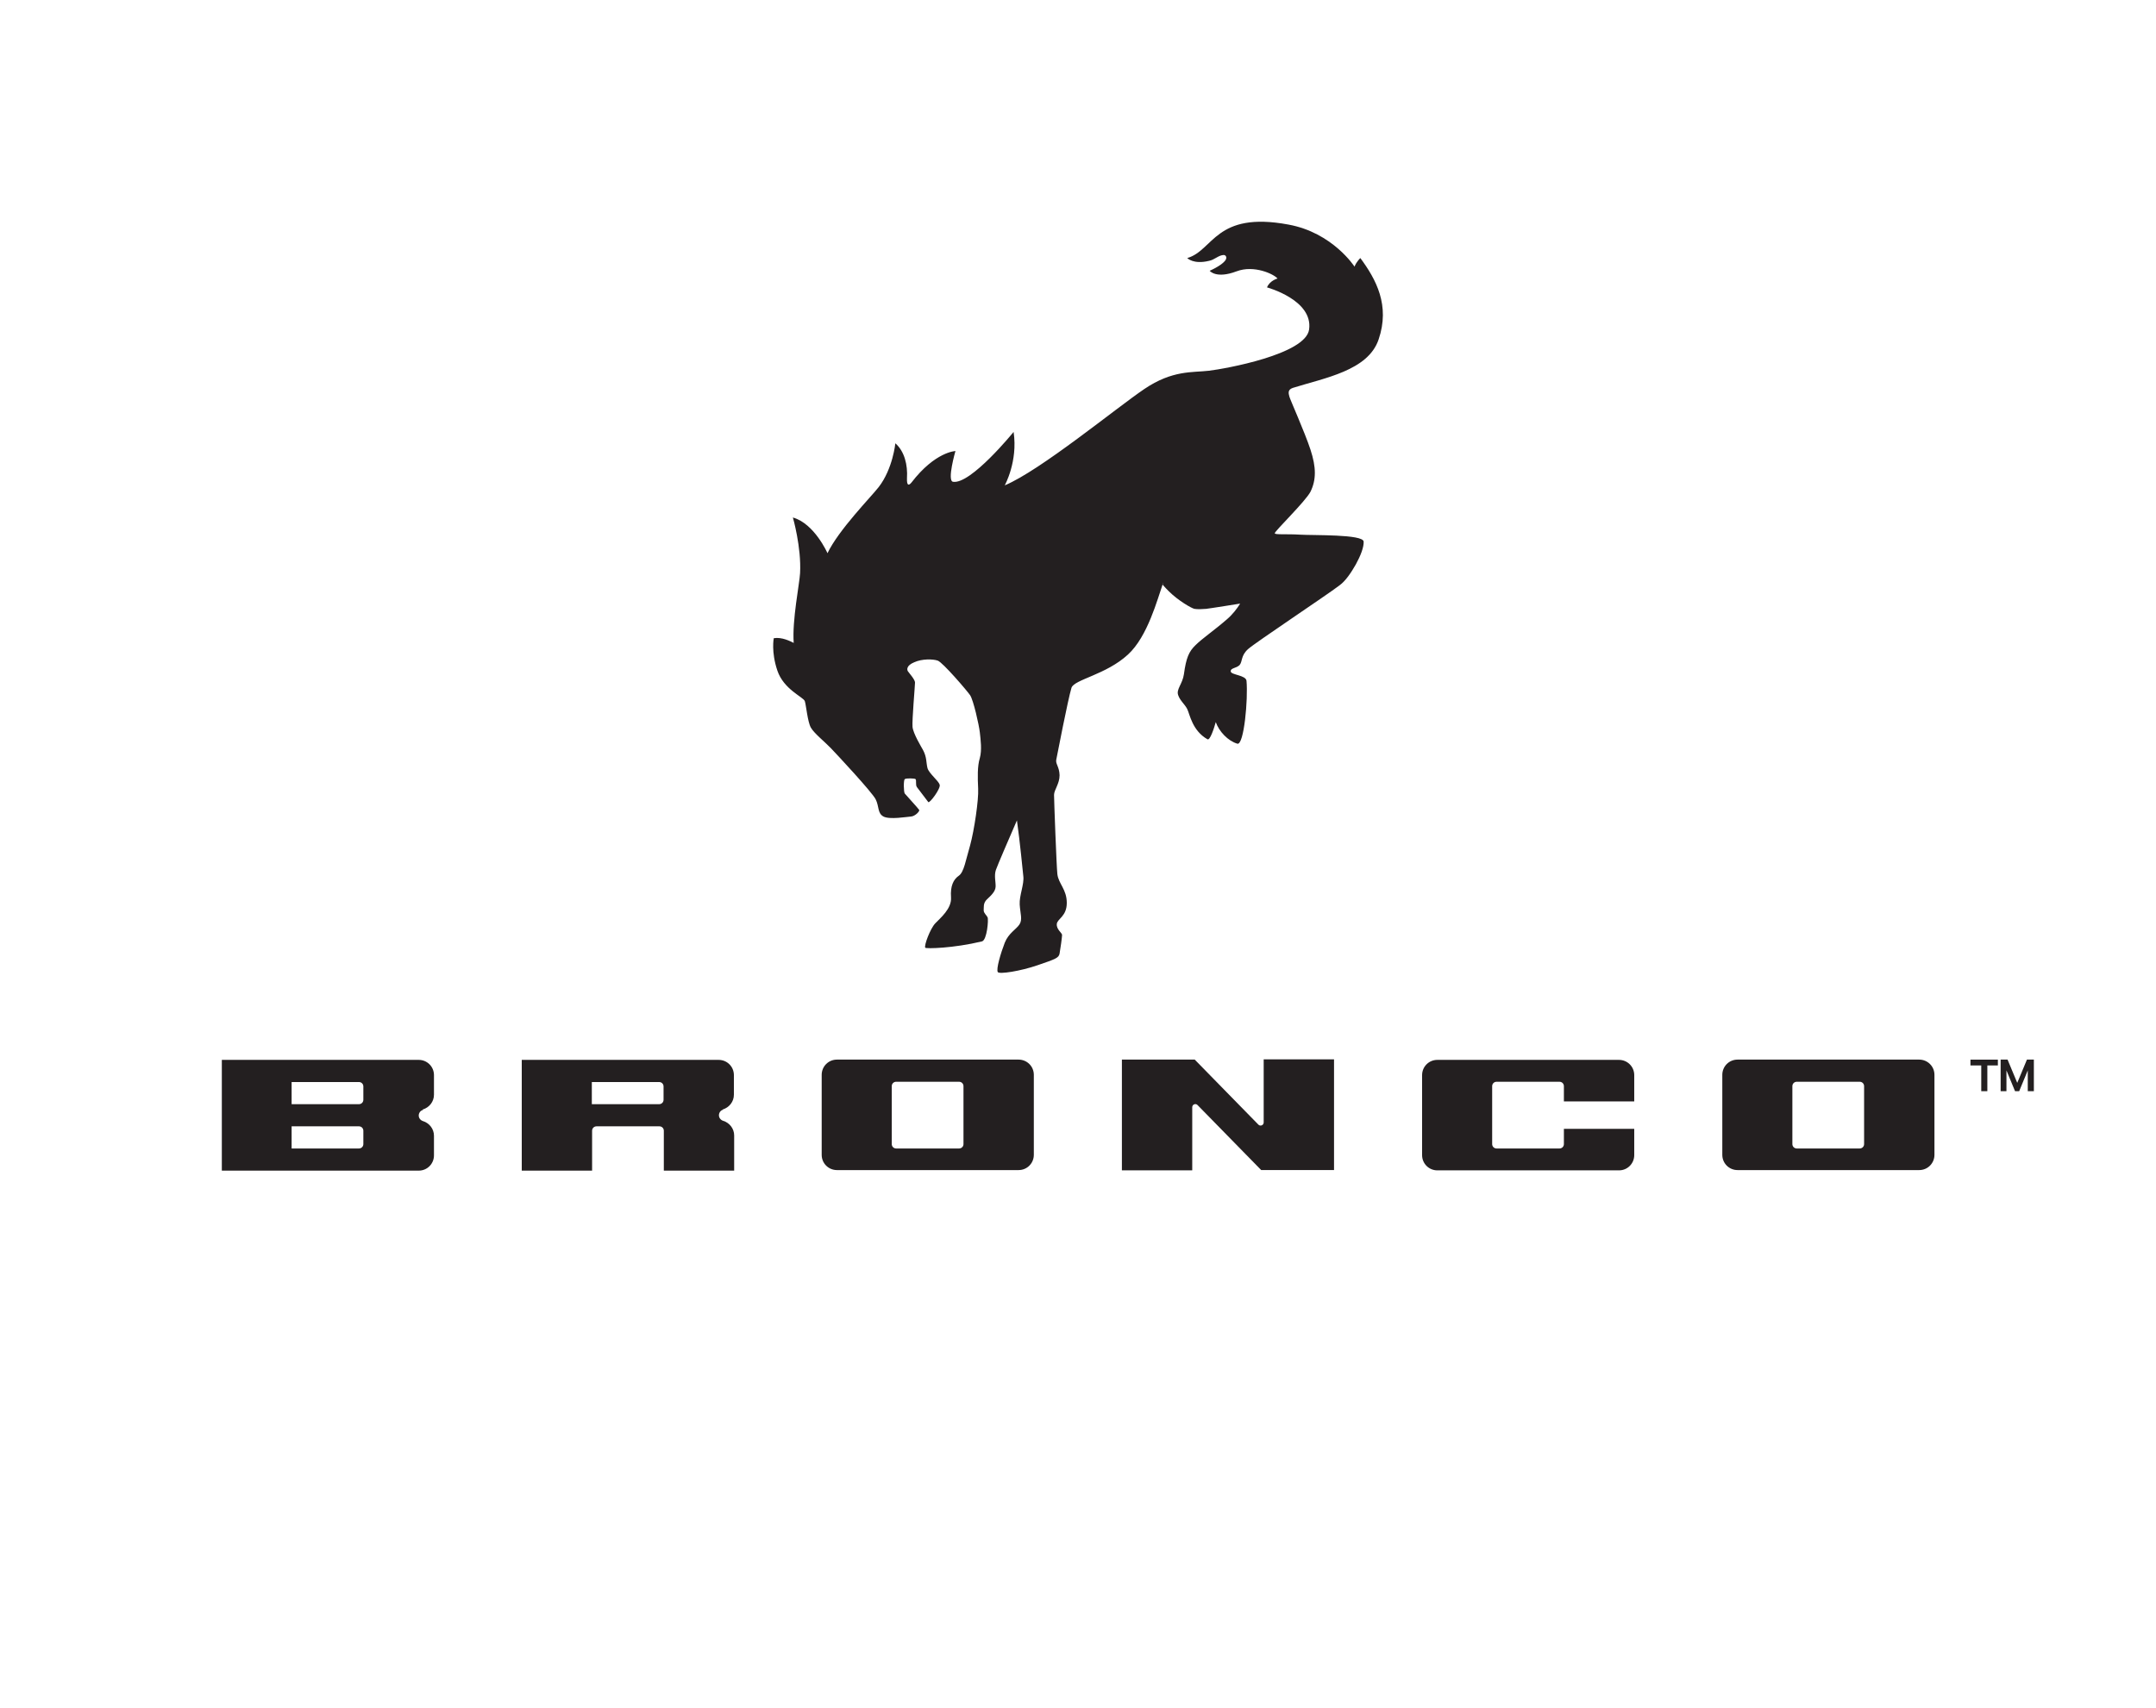<?xml version="1.0" encoding="UTF-8"?> <svg xmlns="http://www.w3.org/2000/svg" version="1.1" viewBox="0 0 778.5 617"><defs><style> .st0 { fill: none; } .st1 { fill: #231f20; } </style></defs><g id="Clearspace"><rect class="st0" width="778.5" height="617"></rect></g><g id="Bronco_Built_Wild"><g><g><path class="st1" d="M261,400.7c2.3-.7,4-2.8,4-5.3v-7.1c0-3.1-2.5-5.5-5.5-5.5h-71.1v40h25.4v-14.4c0-.9.7-1.6,1.6-1.6h22.7c.9,0,1.6.7,1.6,1.6v14.4h25.4v-12.7c0-2.5-1.7-4.6-4-5.3-.9-.3-1.5-1.1-1.5-2s.6-1.8,1.5-2ZM239.6,397.2c0,.9-.7,1.6-1.6,1.6h-24.3v-8h24.3c.9,0,1.6.7,1.6,1.6v4.9Z"></path><path class="st1" d="M693,382.7h-65.6c-3.1,0-5.5,2.5-5.5,5.5v28.9c0,3.1,2.5,5.5,5.5,5.5h65.6c3.1,0,5.5-2.5,5.5-5.5v-28.9c0-3.1-2.5-5.5-5.5-5.5ZM673.1,392.3v20.9c0,.9-.7,1.6-1.6,1.6h-22.7c-.9,0-1.6-.7-1.6-1.6v-20.9c0-.9.7-1.6,1.6-1.6h22.7c.9,0,1.6.7,1.6,1.6Z"></path><path class="st1" d="M564.7,407.7v5.5c0,.9-.7,1.6-1.6,1.6h-22.7c-.9,0-1.6-.7-1.6-1.6v-20.9c0-.9.7-1.6,1.6-1.6h22.7c.9,0,1.6.7,1.6,1.6v5.5h25.4v-9.5c0-3.1-2.5-5.5-5.5-5.5h-65.6c-3.1,0-5.5,2.5-5.5,5.5v28.9c0,3.1,2.5,5.5,5.5,5.5h65.6c3.1,0,5.5-2.5,5.5-5.5v-9.5h-25.4Z"></path><path class="st1" d="M405.1,422.7v-40h26.3s23,23.5,23,23.5c.7.7,1.9.2,1.9-.8v-22.8h25.4s0,40,0,40h-26.3l-23-23.5c-.7-.7-1.9-.2-1.9.8v22.8h-25.4Z"></path><path class="st1" d="M152.7,400.7c2.3-.7,4-2.8,4-5.3v-7.1c0-3.1-2.5-5.5-5.5-5.5h-71.1v40h71.1c3.1,0,5.5-2.5,5.5-5.5v-7.1c0-2.5-1.7-4.6-4-5.3-.9-.3-1.5-1.1-1.5-2s.6-1.8,1.5-2ZM131.2,413.2c0,.9-.7,1.6-1.6,1.6h-24.3v-8h24.3c.9,0,1.6.7,1.6,1.6v4.9ZM131.2,397.2c0,.9-.7,1.6-1.6,1.6h-24.3v-8h24.3c.9,0,1.6.7,1.6,1.6v4.9Z"></path><path class="st1" d="M367.8,382.7h-65.6c-3.1,0-5.5,2.5-5.5,5.5v28.9c0,3.1,2.5,5.5,5.5,5.5h65.6c3.1,0,5.5-2.5,5.5-5.5v-28.9c0-3.1-2.5-5.5-5.5-5.5ZM347.9,392.3v20.9c0,.9-.7,1.6-1.6,1.6h-22.7c-.9,0-1.6-.7-1.6-1.6v-20.9c0-.9.7-1.6,1.6-1.6h22.7c.9,0,1.6.7,1.6,1.6Z"></path></g><path class="st1" d="M420,210.5c-2.1,6-5.6,19.4-12.7,25.9-7.9,7.3-19.4,9-20.4,12-1.3,4.3-5.2,24.5-5.5,26-.3,1.5,1.1,2.5,1.2,5.6,0,3.1-2,5.3-2,7.1s.9,26.1,1.2,28.6c.4,3.5,3.4,5.5,3.4,10.4s-3.4,5.7-3.6,7.6c-.2,2,1.9,3.2,1.9,4,0,.7-.6,5.1-.9,6.7s-1.5,2-7.9,4.2c-6.4,2.2-13.8,3.3-14.4,2.5-.7-1,1.1-7,2.5-10.6,1.4-3.5,4.1-4.8,5.3-6.6,1.2-1.8.3-3.9.1-7.2-.2-3.2,1.7-7.4,1.3-10.3-.2-1.8-1.2-12.4-2.3-20.1-2.4,5.5-7.1,16.4-7.6,17.9-.7,2.1,0,4.4-.1,6.1s-1.6,3.1-3.1,4.5c-1.5,1.4-1.1,3-1.2,4,0,1,1,1.7,1.4,2.5.4.8-.2,8.2-2,8.7-10.3,2.5-20.2,2.7-20.5,2.3-.5-.8,1.8-6.9,3.6-8.8,1.8-1.9,6-5.3,5.7-9.4-.3-4.1.9-6.5,2.8-7.8,1.9-1.3,2.5-5.6,4.1-11,1.5-5.5,3.1-16.4,2.9-20.4-.2-4.1-.3-8.2.6-11.1.8-2.9.3-6.6,0-9.3-.3-2.7-2.3-11.6-3.5-13.4-1-1.5-9.9-11.9-11.7-12.5-1.7-.6-5.7-.7-8.5.6-2.9,1.2-2.6,2.7-2.3,3.2s2.6,3,2.6,4.1-1.1,13.6-.9,16c.2,2.4,3.2,7.3,3.8,8.4,1.4,2.6,1.1,4.6,1.6,6.5.5,1.9,4,4.6,4.4,6,.5,1.3-3.6,6.8-4.1,6.3-.4-.5-3.5-4.6-4.1-5.4-.6-.8-.1-2.4-.5-2.9-.2-.3-3.4-.4-3.9,0s-.4,4.7,0,5.2,4.9,5.4,5.2,5.9-1.5,2.3-2.9,2.4c-1.5.1-7.8,1.2-10,0-2.2-1.2-1.5-3.6-2.8-6.2-1.3-2.6-14-16.2-16.2-18.5-2.2-2.3-6-5.3-7.2-7.4-1.2-2.1-1.7-8.1-2.2-9.6-.6-1.5-7.6-4.2-9.9-11-2.3-6.8-1.3-11.7-1.3-11.7,2.9-.5,6,1.1,7.2,1.7-.6-8.2,2.1-21.4,2.3-25.2.5-9.4-2.6-20.1-2.6-20.1,7.8,2.2,12.5,12.9,12.5,12.9,4-8.4,15.7-20.3,18.5-23.9,5.1-6.6,6-15.8,6-15.8,3.3,2.9,4.5,7.8,4.2,12.6-.1,2.7.6,2.8,1.6,1.6,8.6-11.2,15.9-11.4,15.9-11.4,0,0-3.1,10.7-.9,11.1,6.4,1.1,21.9-18,21.9-18,1.6,10.7-3.2,19.3-3.2,19.3,12.9-5.4,40.2-27.9,50.4-34.8,10.2-6.9,17.4-5.9,23.3-6.6,5.9-.7,35-5.9,36.2-14.9,1.5-10.7-15.2-15.2-15.2-15.2,1-2.5,3.8-3.2,3.8-3.2-1.3-1.6-8.5-5-14.8-2.6-7.4,2.8-9.7-.2-9.7-.2,3.1-1.4,5.2-2.9,5.8-4,.5-.9,0-1.8-.9-1.7-1.9.2-3.1,1.7-5.1,2.1-5.7,1.4-7.9-1-7.9-1,9.5-2.7,10.1-17,36.5-12.1,16,2.9,23.9,15.2,23.9,15.2.7-1.8,2.1-3.1,2.1-3.1,5.7,7.7,10.8,17.1,6.6,29.4-3.8,11.3-19.6,13.9-31,17.5-2.1.7-1.4,2.3-1.2,3.2.2.9,5.5,12.7,7.6,19.1,2.1,6.4,2.1,10.9,0,15.2-1.9,3.6-12.9,14.2-12.9,15,0,.6,4.4.2,9.1.5s22.8-.2,23,2.5c.1,2-1.1,5.1-2.8,8.2-1.7,3-3.7,6-5.9,7.6-4.7,3.6-30.3,20.6-33,23s-2,4.5-3.1,5.8c-1.2,1.2-3.3,1-3.2,2.3s5.5,1.3,5.7,3.4c.6,6.6-.9,23.3-3.3,22.7-3.4-1-6.6-4.4-7.8-7.8-.7,2.5-2.1,6.7-3,6.2-5.5-3.1-6.4-9.1-7.3-10.9-.9-1.8-2.6-3-3.3-5.1-.7-2.1,1.6-4,2.1-7.5.8-5.9,1.8-8.2,4.2-10.5,2.4-2.4,6.7-5.3,11.3-9.3,2.1-1.8,3.7-3.9,4.8-5.7,0,0-11.2,1.8-12.3,1.9s-3.2.2-4.2,0-5.8-2.9-9.3-6.4-2-2.6-2-2.6Z"></path></g><path class="st1" d="M715.3,384.8h-3.8v-2.1h9.9v2.1h-3.8v9.3h-2.2v-9.3ZM722.4,382.7h2.5l3.5,8.4,3.5-8.4h2.5v11.4h-2.2v-7.5l-3.1,7.5h-1.5l-3.1-7.5v7.5h-2.1v-11.4Z"></path></g></svg> 